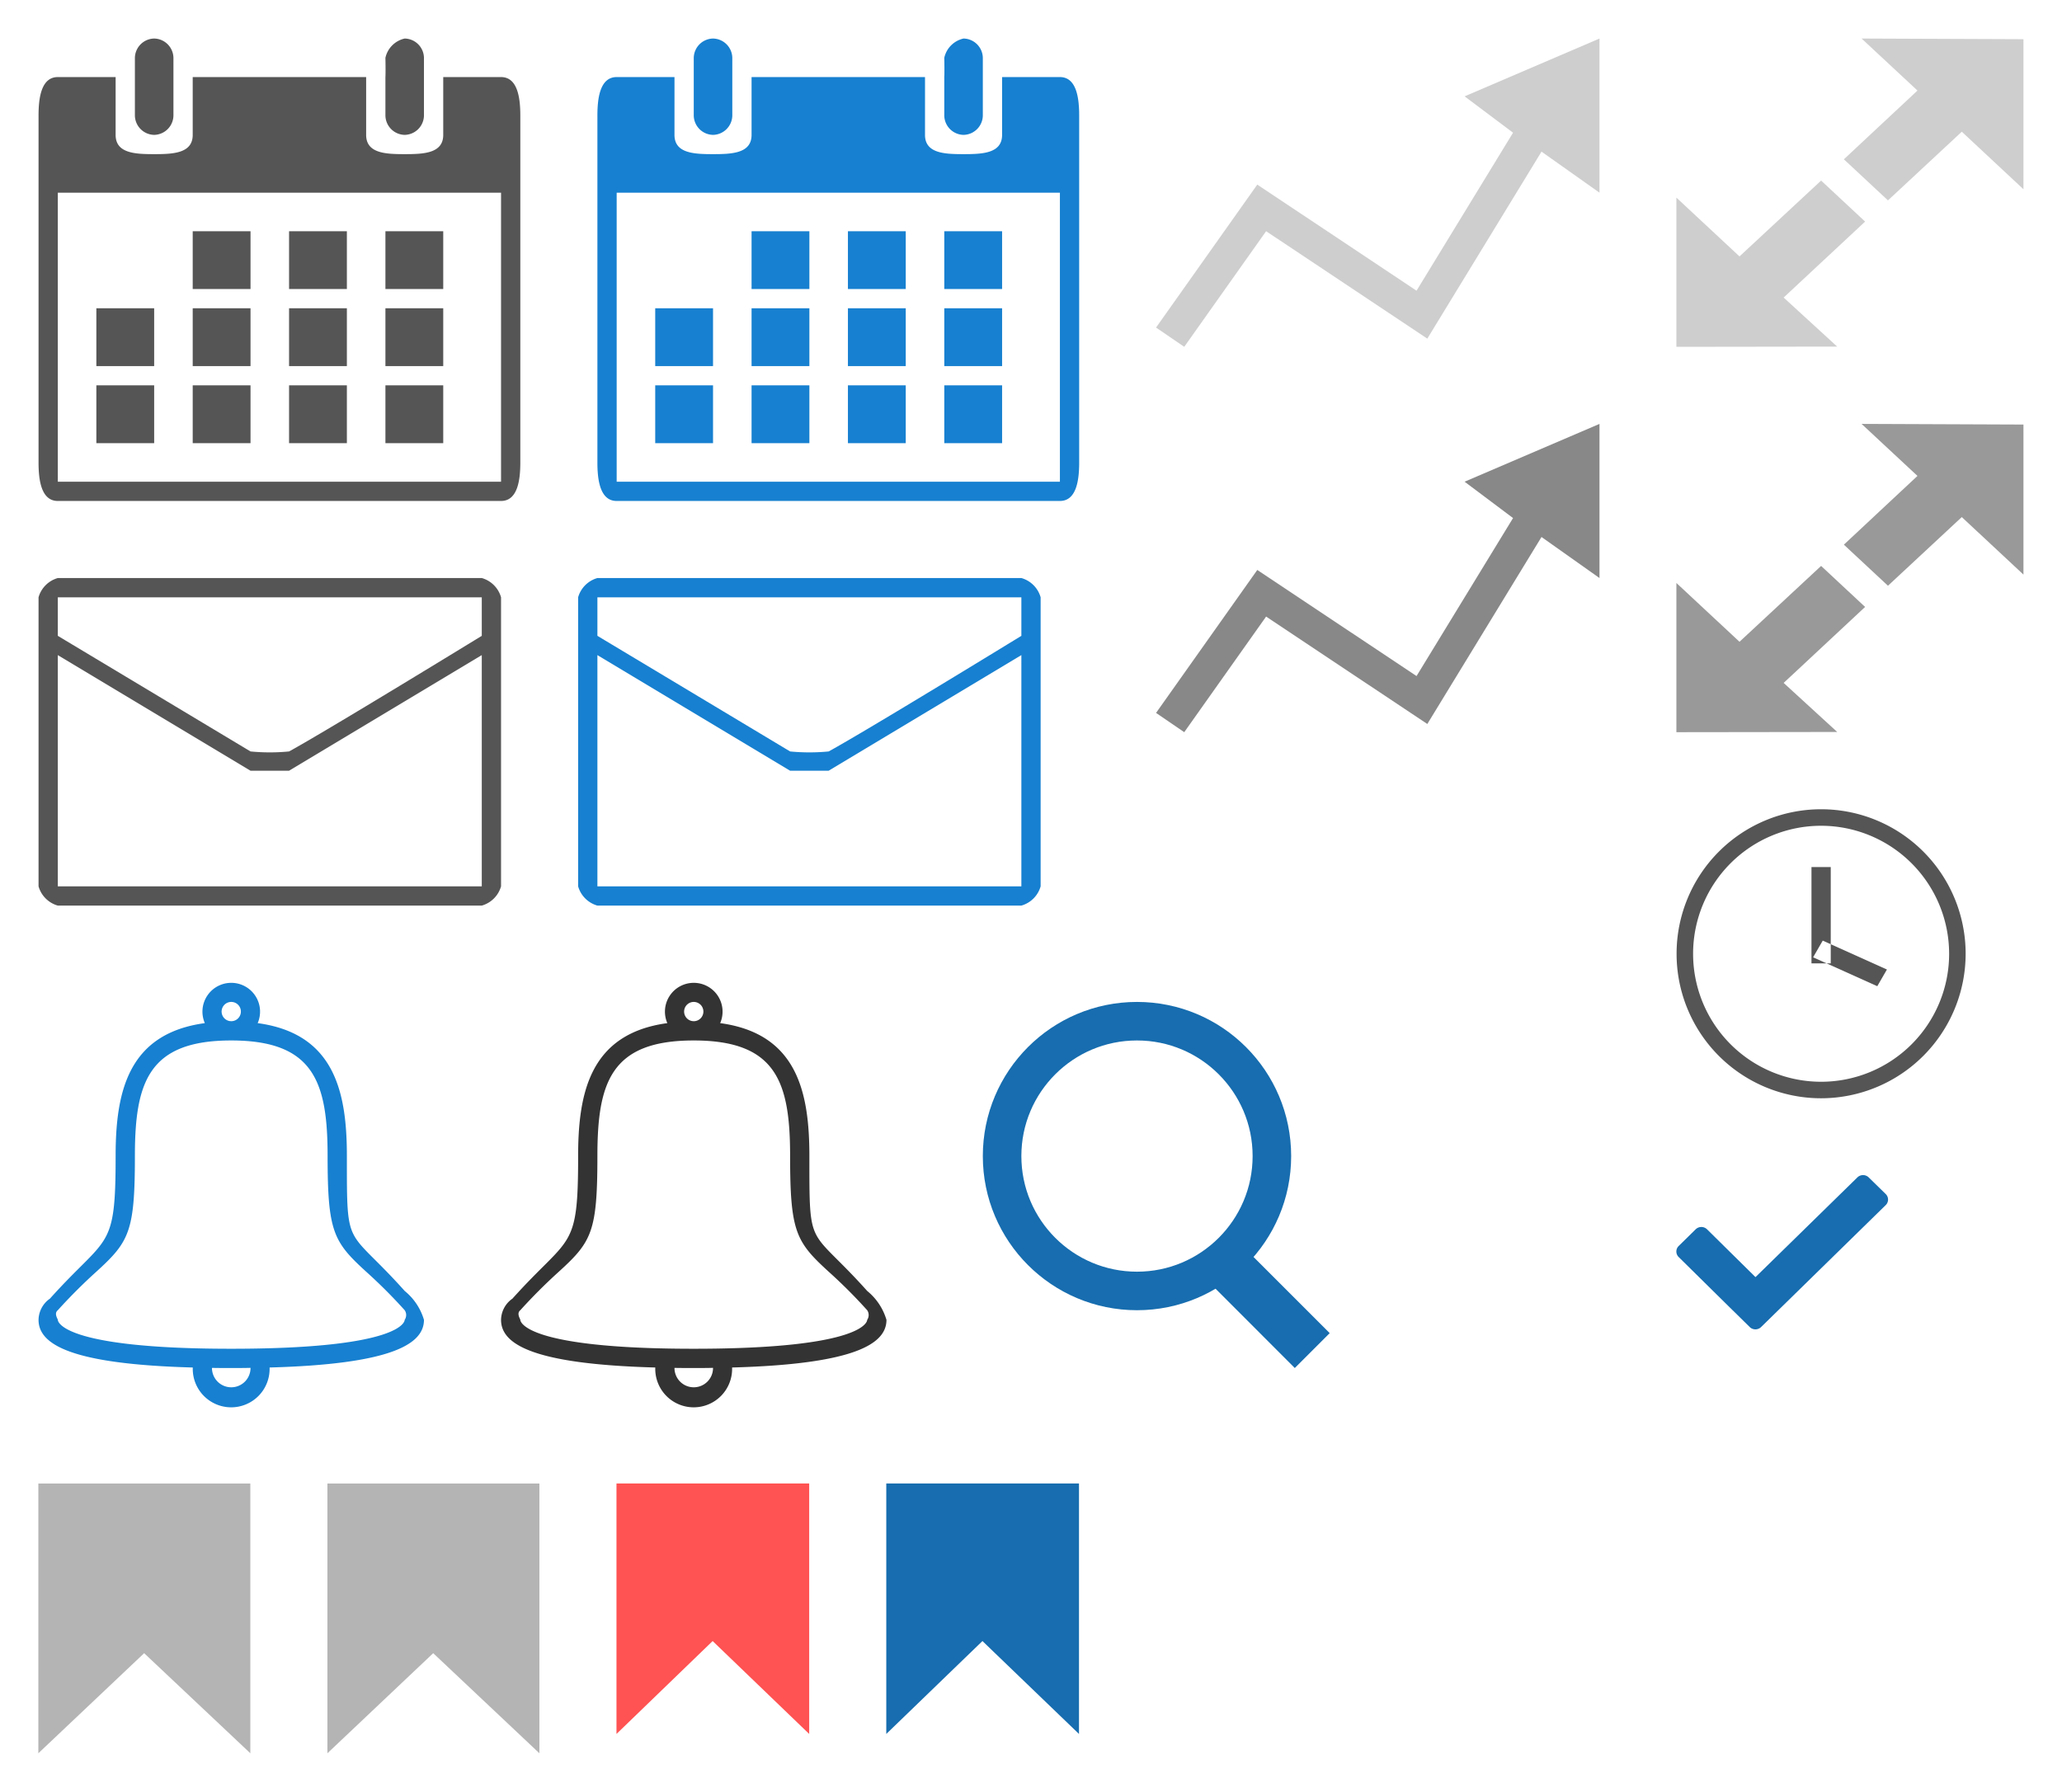 <?xml version="1.0" encoding="utf-8"?><svg width="107" height="93" viewBox="0 0 107 93" xmlns="http://www.w3.org/2000/svg" xmlns:xlink="http://www.w3.org/1999/xlink"><svg width="29" height="28" viewBox="-2 -2 29 28" id="calendar-black-big" xmlns="http://www.w3.org/2000/svg"><defs><style>.acls-1{fill:#555;fill-rule:evenodd}</style></defs><path id="aForma_1" data-name="Forma 1" class="acls-1" d="M6 5a1.02 1.02 0 0 0 1-1V1a1.02 1.02 0 0 0-1-1 1.02 1.02 0 0 0-1 1v3a1.02 1.02 0 0 0 1 1zm13 0a1.02 1.02 0 0 0 1-1V1a1.02 1.02 0 0 0-1-1 1.315 1.315 0 0 0-1 1c.016.771 0 1 0 1v2a1.02 1.02 0 0 0 1 1zm5-3h-3v3c0 .962-1.016 1-2 1s-2-.038-2-1V2H8v3c0 .961-1.016 1-2 1s-2-.039-2-1V2H1C.118 2 0 3.138 0 4v18c0 .862.118 2 1 2h23c.882 0 1-1.138 1-2V4c0-.862-.118-2-1-2zm0 21H1V8h23v15zM8 10h3v3H8v-3zm5 0h3v3h-3v-3zm5 0h3v3h-3v-3zM8 18h3v3H8v-3zm5 0h3v3h-3v-3zm5 0h3v3h-3v-3zM8 14h3v3H8v-3zm5 0h3v3h-3v-3zm5 0h3v3h-3v-3zM3 18h3v3H3v-3zm0-4h3v3H3v-3z"/></svg><svg width="29" height="28" viewBox="-2 -2 29 28" id="calendar-blue-big" x="29" xmlns="http://www.w3.org/2000/svg"><defs><style>.bcls-1{fill:#1780d0;fill-rule:evenodd}</style></defs><path id="bForma_1_копия" data-name="Forma 1 копия" class="bcls-1" d="M6 5a1.02 1.02 0 0 0 1-1V1a1.02 1.02 0 0 0-1-1 1.02 1.02 0 0 0-1 1v3a1.02 1.02 0 0 0 1 1zm13 0a1.02 1.02 0 0 0 1-1V1a1.02 1.02 0 0 0-1-1 1.315 1.315 0 0 0-1 1c.016.771 0 1 0 1v2a1.02 1.02 0 0 0 1 1zm5-3h-3v3c0 .962-1.016 1-2 1s-2-.038-2-1V2H8v3c0 .961-1.016 1-2 1s-2-.039-2-1V2H1C.118 2 0 3.138 0 4v18c0 .862.118 2 1 2h23c.882 0 1-1.138 1-2V4c0-.862-.118-2-1-2zm0 21H1V8h23v15zM8 10h3v3H8v-3zm5 0h3v3h-3v-3zm5 0h3v3h-3v-3zM8 18h3v3H8v-3zm5 0h3v3h-3v-3zm5 0h3v3h-3v-3zM8 14h3v3H8v-3zm5 0h3v3h-3v-3zm5 0h3v3h-3v-3zM3 18h3v3H3v-3zm0-4h3v3H3v-3z"/></svg><svg width="14" height="17" viewBox="-2 -2 14 17" id="mess-important-blue" x="44" y="75" xmlns="http://www.w3.org/2000/svg"><defs><style>.ccls-1{fill:#176daf;fill-rule:evenodd}</style></defs><path id="cПрямоугольник_3_копия_7" data-name="Прямоугольник 3 копия 7" class="ccls-1" d="M1498.98 628.17l-4.99 4.822v-13h10v13z" transform="translate(-1494 -620)"/></svg><svg width="15" height="18" viewBox="-2 -2 15 18" id="mess-important-gray" x="15" y="75" xmlns="http://www.w3.org/2000/svg"><defs><style>.dcls-1{fill:#b4b4b4;fill-rule:evenodd}</style></defs><path id="dПрямоугольник_3_копия_6" data-name="Прямоугольник 3 копия 6" class="dcls-1" d="M1533.48 376.8l-5.49 5.194v-14h11v14z" transform="translate(-1528 -368)"/></svg><svg width="14" height="17" viewBox="-2 -2 14 17" id="mess-important-red" x="30" y="75" xmlns="http://www.w3.org/2000/svg"><defs><style>.ecls-1{fill:#ff5252;fill-rule:evenodd}</style></defs><path id="eПрямоугольник_3_копия_8" data-name="Прямоугольник 3 копия 8" class="ecls-1" d="M1499.98 542.17l-4.99 4.822v-13h10v13z" transform="translate(-1495 -534)"/></svg><svg width="15" height="18" viewBox="-2 -2 15 18" id="mess-important-red-title" y="75" xmlns="http://www.w3.org/2000/svg"><defs><style>.fcls-1{fill:#b4b4b4;fill-rule:evenodd;filter:url(#ffilter)}</style><filter id="ffilter" x="1528" y="368" width="11" height="14" filterUnits="userSpaceOnUse"><feFlood result="flood" flood-color="#ff1c00"/><feComposite result="composite" operator="in" in2="SourceGraphic"/><feBlend result="blend" in2="SourceGraphic"/></filter></defs><path id="fПрямоугольник_3_копия_6" data-name="Прямоугольник 3 копия 6" class="fcls-1" d="M1533.48 376.8l-5.49 5.194v-14h11v14z" transform="translate(-1528 -368)"/></svg><svg width="28" height="21" viewBox="-2 -2 28 21" id="message-black" y="28" xmlns="http://www.w3.org/2000/svg"><defs><style>.gcls-1{fill:#555;fill-rule:evenodd}</style></defs><path id="gForma_1" data-name="Forma 1" class="gcls-1" d="M1 17h22a1.451 1.451 0 0 0 1-1V1a1.452 1.452 0 0 0-1-1H1a1.452 1.452 0 0 0-1 1v15a1.451 1.451 0 0 0 1 1zm22-1H1V4l10 6h2l10-6v12zm0-15v2s-8.092 4.959-10 6a10.379 10.379 0 0 1-2 0L1 3V1h22z"/></svg><svg width="28" height="21" viewBox="-2 -2 28 21" id="message-blue" x="28" y="28" xmlns="http://www.w3.org/2000/svg"><defs><style>.hcls-1{fill:#1780d0;fill-rule:evenodd}</style></defs><path id="hForma_1" data-name="Forma 1" class="hcls-1" d="M1 17h22a1.451 1.451 0 0 0 1-1V1a1.452 1.452 0 0 0-1-1H1a1.452 1.452 0 0 0-1 1v15a1.451 1.451 0 0 0 1 1zm22-1H1V4l10 6h2l10-6v12zm0-15v2s-8.092 4.959-10 6a10.379 10.379 0 0 1-2 0L1 3V1h22z"/></svg><svg width="24" height="26" viewBox="-2 -2 24 26" id="notifications" x="24" y="49" xmlns="http://www.w3.org/2000/svg"><defs><style>.icls-1{fill:#333;fill-rule:evenodd}</style></defs><path class="icls-1" d="M11.99 19.973v.028a1.994 1.994 0 1 1-3.987 0v-.028C1.633 19.8 0 18.759 0 17.5a1.367 1.367 0 0 1 .59-1.1C3.6 13.045 4 13.975 4 9c0-3.317.635-6.357 4.629-6.9a1.495 1.495 0 1 1 2.742 0C15.364 2.643 16 5.683 16 9c0 4.99-.036 3.606 3 7a3.043 3.043 0 0 1 1 1.5c0 1.258-1.677 2.3-8.01 2.473zM10 21a1 1 0 0 0 1-1v-.009c-.33.009-.652.009-1 .009s-.67 0-1-.007V20a1 1 0 0 0 1 1zm0-20a.5.5 0 1 0 .5.5.5.5 0 0 0-.5-.5zm9 16a26.758 26.758 0 0 0-2-2c-1.7-1.553-2-2.076-2-6 0-3.833-.709-6-5-6S5 5.167 5 9c0 3.925-.295 4.447-2 6a28.02 28.02 0 0 0-2 2c-.212.169 0 .453 0 .5s.1 1.5 9 1.5 9-1.44 9-1.5a.448.448 0 0 0 0-.5z"/></svg><svg width="24" height="26" viewBox="-2 -2 24 26" id="notifications-blue" y="49" xmlns="http://www.w3.org/2000/svg"><defs><style>.jcls-1{fill:#1780d0;fill-rule:evenodd}</style></defs><path class="jcls-1" d="M11.99 19.973v.028a1.994 1.994 0 1 1-3.987 0v-.028C1.633 19.8 0 18.759 0 17.5a1.367 1.367 0 0 1 .59-1.1C3.6 13.045 4 13.975 4 9c0-3.317.635-6.357 4.629-6.9a1.495 1.495 0 1 1 2.742 0C15.364 2.643 16 5.683 16 9c0 4.99-.036 3.606 3 7a3.043 3.043 0 0 1 1 1.5c0 1.258-1.677 2.3-8.01 2.473zM10 21a1 1 0 0 0 1-1v-.009c-.33.009-.652.009-1 .009s-.67 0-1-.007V20a1 1 0 0 0 1 1zm0-20a.5.5 0 1 0 .5.5.5.5 0 0 0-.5-.5zm9 16a26.758 26.758 0 0 0-2-2c-1.7-1.553-2-2.076-2-6 0-3.833-.709-6-5-6S5 5.167 5 9c0 3.925-.295 4.447-2 6a28.02 28.02 0 0 0-2 2c-.212.169 0 .453 0 .5s.1 1.5 9 1.5 9-1.44 9-1.5a.448.448 0 0 0 0-.5z"/></svg><svg width="14.97" height="12" viewBox="-2 -2 14.97 12" id="price-check" x="85" y="59" xmlns="http://www.w3.org/2000/svg"><defs><style>.kcls-1{fill:#176daf;fill-rule:evenodd}</style></defs><path id="kcheck_копия_3" data-name="check копия 3" class="kcls-1" d="M12.851 4.546l-6.466 6.328a.422.422 0 0 1-.588 0l-.13-.128-.141-.139-.61-.6S4.911 10 4.907 10L2.11 7.241a.4.4 0 0 1 0-.575l.882-.866a.422.422 0 0 1 .588 0l2.515 2.482 5.287-5.175a.422.422 0 0 1 .588 0l.882.863a.4.4 0 0 1-.001.576z" transform="translate(-2 -3)"/></svg><svg id="search-menu-blue" data-name="Группа 1" width="24" height="24" viewBox="-2 -2 24 24" x="48" y="49" xmlns="http://www.w3.org/2000/svg"><defs><style>.lcls-1,.lcls-2{fill:#176daf}.lcls-1{fill-opacity:0;stroke:#176daf;stroke-linejoin:round;stroke-width:2px}.lcls-2{fill-rule:evenodd}</style></defs><circle id="lEllipse_3_copy" data-name="Ellipse 3 copy" class="lcls-1" cx="9" cy="9" r="7"/><path id="lRounded_Rectangle_11" data-name="Rounded Rectangle 11" class="lcls-2" d="M11.994 14.8l1.806-1.811 5.2 5.2L17.189 20z"/></svg><svg width="22" height="20" viewBox="-2 -2 22 20" id="show-detail" x="85" xmlns="http://www.w3.org/2000/svg"><defs><style>.mcls-1{fill:#cecece;fill-rule:evenodd}</style></defs><path id="mexpand_копия" data-name="expand копия" class="mcls-1" d="M83 17.034v7.788l-3.2-2.986-3.831 3.564-2.288-2.132L77.5 19.7 74.6 17zM70.556 30.443l2.779 2.546L64.99 33v-7.744l3.275 3.052 4.235-3.937 2.283 2.129z" transform="translate(-65 -17)"/></svg><svg width="22" height="20" viewBox="-2 -2 22 20" id="show-detail-gray" x="85" y="20" xmlns="http://www.w3.org/2000/svg"><defs><style>.ncls-1{fill:#999;fill-rule:evenodd}</style></defs><path id="nexpand" class="ncls-1" d="M104 17.034v7.788l-3.2-2.986-3.831 3.564-2.288-2.132L98.5 19.7 95.6 17zM91.556 30.443l2.779 2.546L85.99 33v-7.744l3.275 3.052 4.235-3.937 2.283 2.129z" transform="translate(-86 -17)"/></svg><svg width="27" height="20" viewBox="-2 -2 27 20" id="show-graph" x="58" y="20" xmlns="http://www.w3.org/2000/svg"><defs><style>.ocls-1{fill:#888;fill-rule:evenodd}</style></defs><path id="oShape_1_копия_3" data-name="Shape 1 копия 3" class="ocls-1" d="M39.242 24.581L33.989 32l1.463 1 4.248-6 8.365 5.575 5.926-9.705L57 25v-8l-7 3 2.514 1.887-5.008 8.2z" transform="translate(-34 -17)"/></svg><svg width="27" height="20" viewBox="-2 -2 27 20" id="show-graph-gray" x="58" xmlns="http://www.w3.org/2000/svg"><defs><style>.pcls-1{fill:#cecece;fill-rule:evenodd}</style></defs><path id="pShape_1_копия_4" data-name="Shape 1 копия 4" class="pcls-1" d="M13.242 24.581L7.989 32l1.463 1 4.248-6 8.365 5.575 5.926-9.705L31 25v-8l-7 3 2.514 1.887-5.008 8.2z" transform="translate(-8 -17)"/></svg><svg id="timed-auction" width="19" height="19" viewBox="-2 -2 19 19" x="85" y="40" xmlns="http://www.w3.org/2000/svg"><defs><style>.qcls-1{fill:#555;fill-rule:evenodd}</style></defs><path id="qПрямоугольник_1_копия" data-name="Прямоугольник 1 копия" class="qcls-1" d="M7.5 15A7.5 7.5 0 1 1 15 7.5 7.508 7.508 0 0 1 7.5 15zM7.5.857A6.643 6.643 0 1 0 14.143 7.5 6.65 6.65 0 0 0 7.5.857zM7 3h1v5H7V3zm3.915 5.317l-.5.866-3.33-1.5.5-.866z"/></svg></svg>